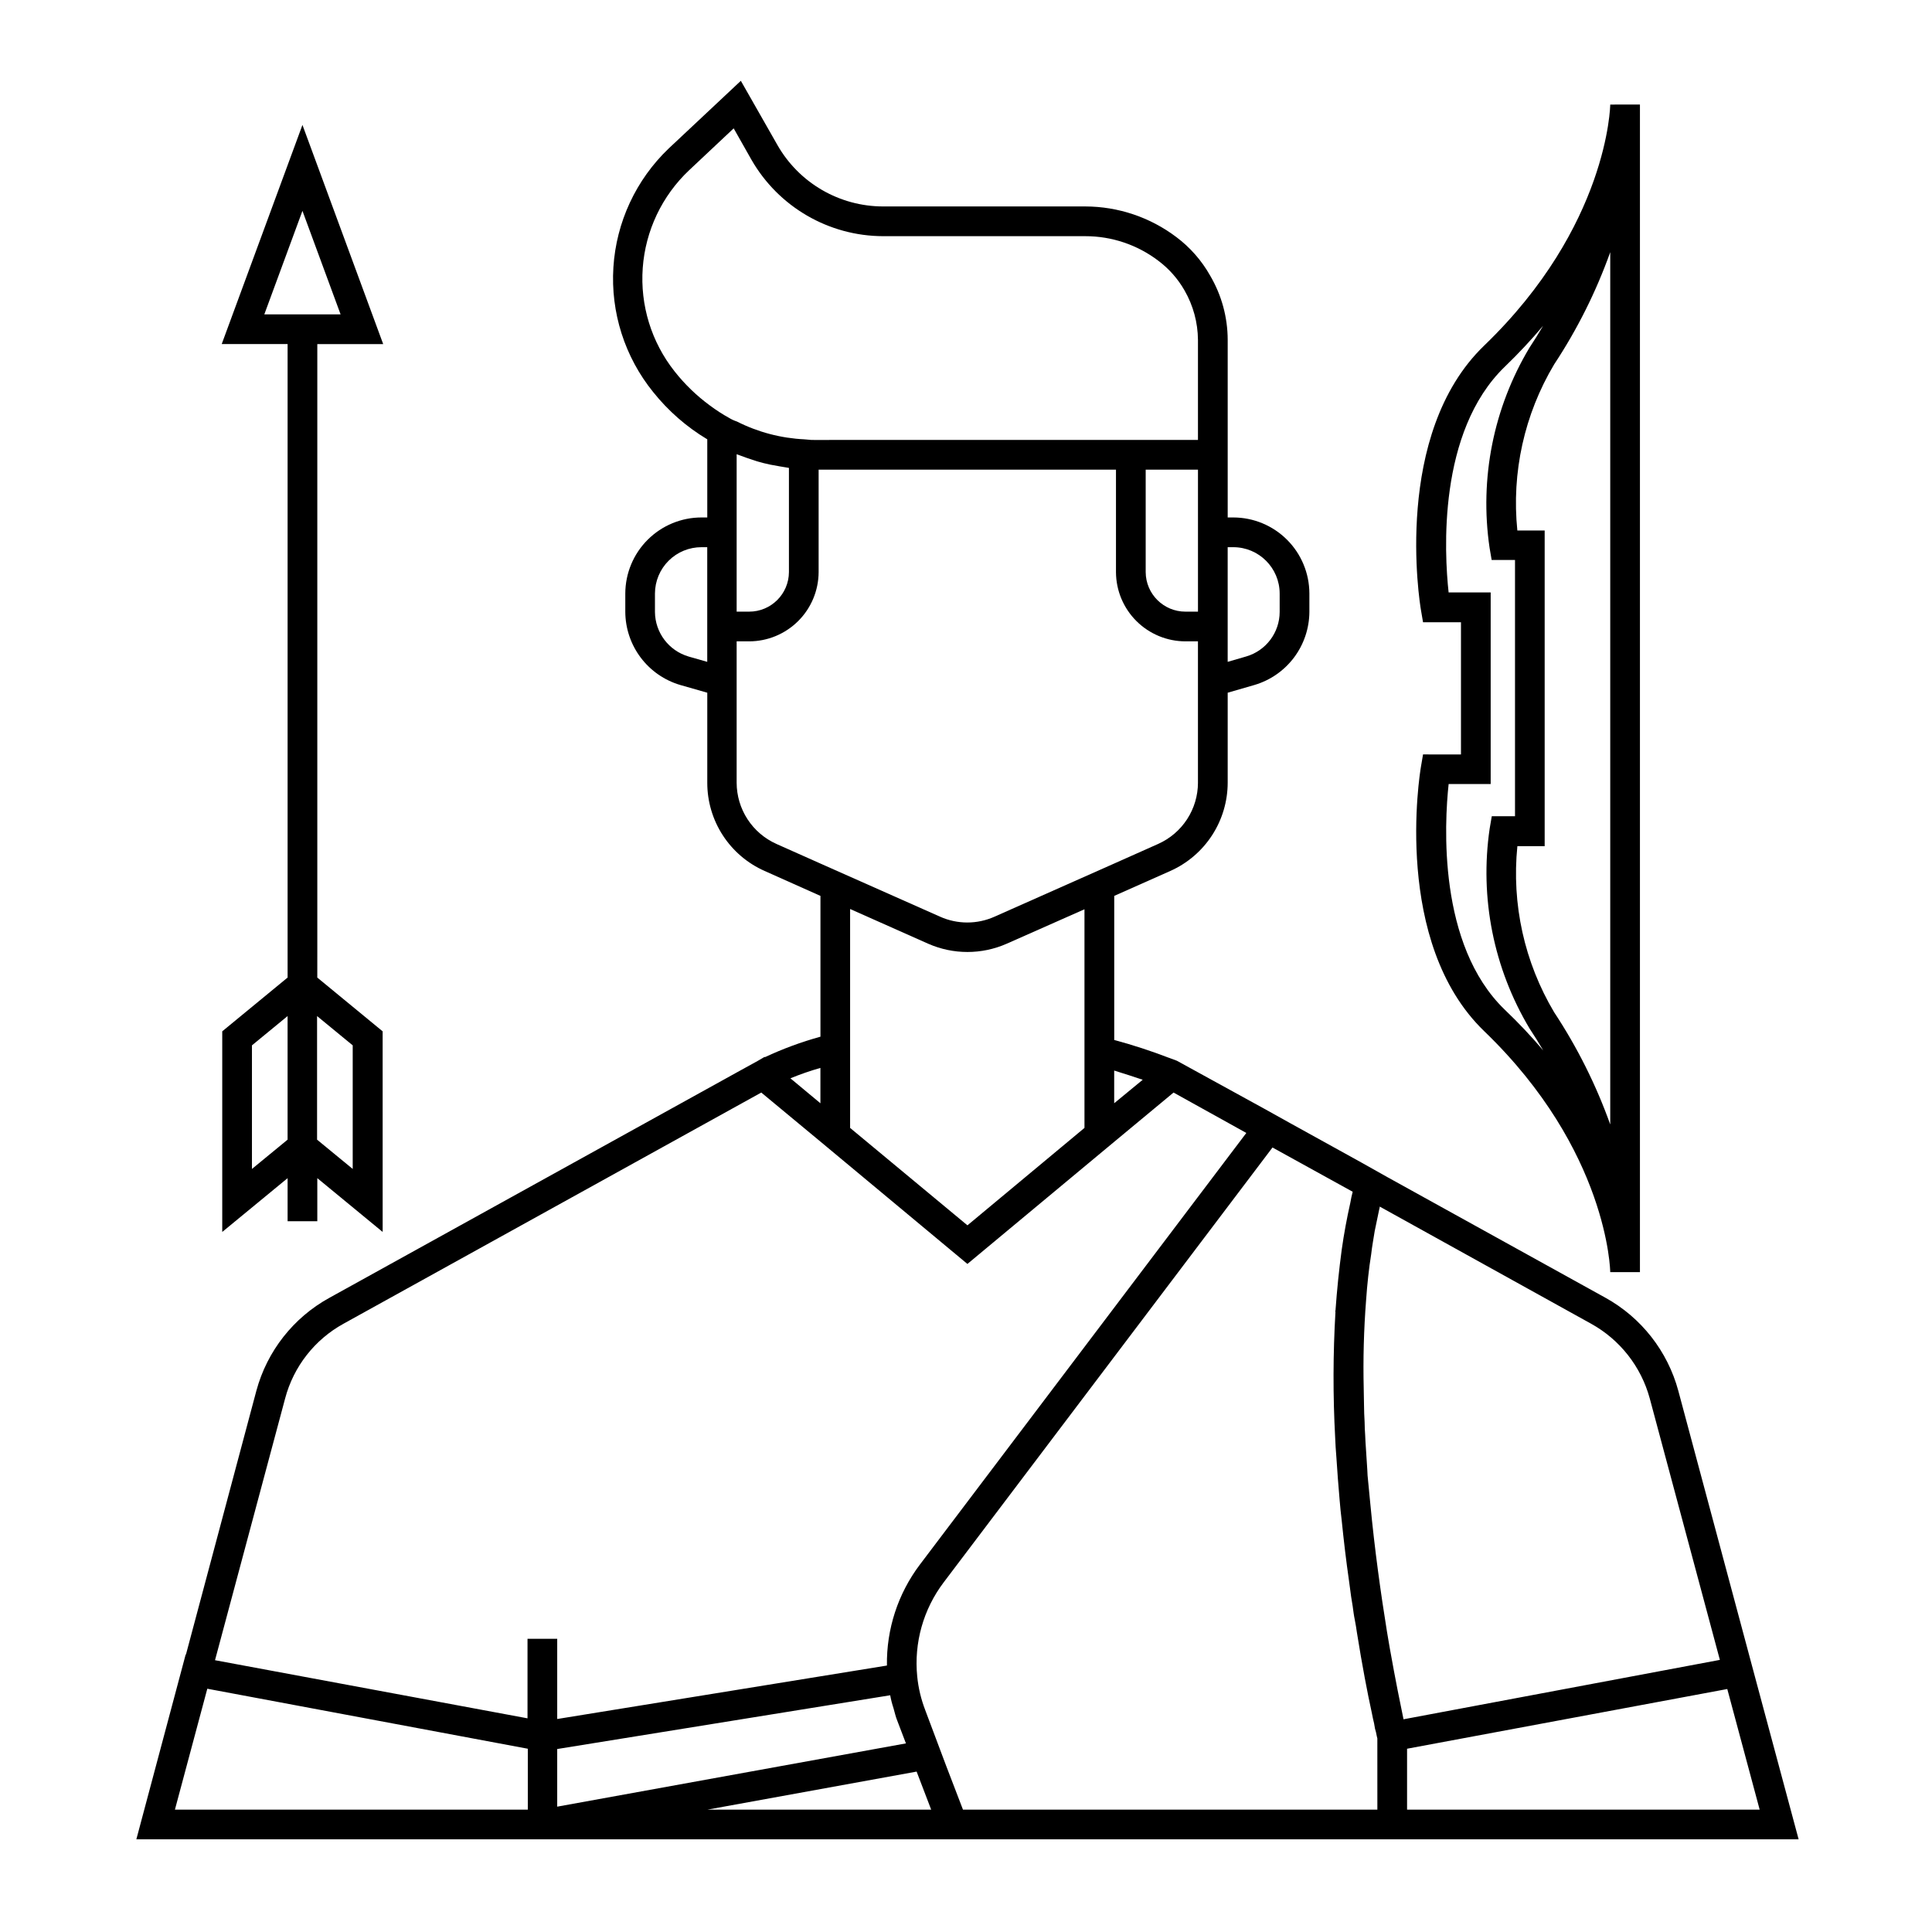 <?xml version="1.0" encoding="UTF-8"?>
<!-- Uploaded to: ICON Repo, www.svgrepo.com, Generator: ICON Repo Mixer Tools -->
<svg fill="#000000" width="800px" height="800px" version="1.1" viewBox="144 144 512 512" xmlns="http://www.w3.org/2000/svg">
 <g>
  <path d="m609.55 590.11-2.047-7.637-18.734-69.902c-2.832-10.484-9.789-19.375-19.285-24.641l-57.781-31.961-7.008-3.938-18.656-10.312-6.926-3.856-17.633-9.684-5.59-3.07-2.125-0.789v0.004c-4.746-1.824-9.578-3.402-14.484-4.723v-38.18l14.879-6.613h-0.004c4.519-2.019 8.355-5.297 11.051-9.445 2.695-4.148 4.137-8.988 4.144-13.934v-23.855l7.086-2.047c4.184-1.234 7.859-3.781 10.484-7.269 2.621-3.488 4.051-7.731 4.078-12.094v-4.879c-0.012-5.344-2.137-10.465-5.914-14.238-3.777-3.777-8.898-5.906-14.238-5.914h-1.496v-47.078c-0.012-5.977-1.617-11.848-4.644-17.004-2.25-3.996-5.305-7.481-8.973-10.23-6.941-5.242-15.395-8.086-24.09-8.109h-53.609c-5.691-0.004-11.285-1.512-16.207-4.375-4.922-2.859-9-6.973-11.816-11.922l-9.684-17-19.129 17.945c-8.66 8.281-13.887 19.52-14.645 31.477-0.758 11.961 3.008 23.766 10.551 33.074 3.992 4.996 8.844 9.234 14.328 12.516v20.707h-1.496c-5.356-0.008-10.492 2.109-14.285 5.891-3.793 3.777-5.93 8.906-5.945 14.262v4.879c0.023 4.363 1.453 8.605 4.078 12.094 2.621 3.488 6.297 6.035 10.484 7.269l7.164 2.047v23.855c-0.008 4.949 1.426 9.793 4.121 13.945 2.699 4.152 6.543 7.43 11.07 9.434l14.801 6.613v37.312c-5.051 1.391-9.977 3.207-14.723 5.43l-0.078-0.078-1.891 1.102-5.434 2.992-108 59.75c-9.535 5.238-16.527 14.133-19.363 24.641l-18.66 69.902h-0.078l-13.066 48.965h440.52zm-103.52-101.55c0.156-2.125 0.316-4.172 0.551-6.219 0.234-2.047 0.473-4.016 0.789-5.902 0.234-2.125 0.629-4.172 0.945-6.219 0.395-1.891 0.789-3.856 1.18-5.668 0.082-0.258 0.133-0.52 0.156-0.789l55.969 31.016c7.668 4.231 13.293 11.387 15.586 19.836l18.578 69.273-83.836 15.742c-0.789-3.777-2.125-10.312-3.621-18.734-0.234-1.496-0.551-3.07-0.789-4.644-1.574-9.762-3.227-21.41-4.41-33.93l-0.707-7.32c0-0.551-0.078-1.102-0.078-1.574l-0.473-7.32c0-0.551-0.078-1.102-0.078-1.652-0.078-1.258-0.156-2.441-0.156-3.621-0.078-1.496-0.156-2.914-0.156-4.41s-0.078-2.914-0.078-4.41v0.004c-0.188-7.824 0.023-15.652 0.629-23.457zm-59.199-58.41-7.559 6.219v-8.66c2.523 0.789 5.039 1.574 7.559 2.441zm24.012-141.14c6.777 0.008 12.27 5.5 12.281 12.281v4.879c-0.008 5.477-3.633 10.289-8.898 11.809l-4.879 1.418v-30.387zm-9.367-7.871v24.953h-3.309c-5.797 0.008-10.512-4.672-10.547-10.469v-27.16h13.855zm-138.71-38.73c-6.141-7.758-9.148-17.531-8.434-27.398 0.715-9.867 5.098-19.105 12.293-25.898l11.809-11.098 4.723 8.344c7.18 12.484 20.469 20.195 34.871 20.23h53.609c6.996-0.004 13.801 2.293 19.363 6.535 2.824 2.121 5.184 4.801 6.93 7.871 2.285 3.981 3.504 8.48 3.543 13.066v26.527l-101.79 0.004c-0.5 0.012-1-0.016-1.496-0.078l-0.945-0.078v-0.004c-6.25-0.289-12.367-1.898-17.949-4.723-0.715-0.234-1.402-0.551-2.047-0.945-1.781-0.98-3.488-2.086-5.117-3.305-3.516-2.578-6.668-5.625-9.367-9.051zm16.453 21.965 2.598 0.945 2.832 0.945c1.102 0.316 2.281 0.629 3.465 0.867l2.598 0.473c0.789 0.156 1.574 0.234 2.363 0.395v27.629-0.004c-0.035 5.797-4.75 10.477-10.551 10.469h-3.305v-41.723zm-12.754 53.609v-0.004c-5.242-1.547-8.855-6.344-8.895-11.809v-4.879c0.008-3.269 1.316-6.402 3.633-8.703 2.32-2.305 5.457-3.59 8.727-3.578h1.496v30.387zm23.301 49.672v-0.004c-3.133-1.398-5.797-3.672-7.668-6.551-1.871-2.875-2.871-6.234-2.879-9.664v-37.473h3.305c4.871 0 9.543-1.934 12.996-5.371 3.453-3.434 5.402-8.098 5.426-12.969v-27.16h78.801v27.16c0.02 4.871 1.973 9.535 5.422 12.969 3.453 3.438 8.125 5.371 12.996 5.371h3.305v37.473h0.004c-0.008 3.43-1.008 6.789-2.879 9.664-1.871 2.879-4.535 5.152-7.672 6.551l-11.652 5.195-31.723 14.09c-4.582 2.047-9.82 2.047-14.406 0l-31.723-14.09zm19.523 17.238 20.703 9.211v-0.004c6.621 2.914 14.16 2.914 20.781 0l20.625-9.133v57.938l-31.016 25.82-31.094-25.816v-58.02zm-7.871 42.117v9.367l-7.949-6.613v-0.004c2.594-1.066 5.25-1.984 7.949-2.754zm-141.86 87.609c2.234-8.457 7.84-15.625 15.508-19.836l110.68-61.246 15.664 12.988 38.965 32.434 38.887-32.355 15.742-13.066 19.285 10.707-86.504 114.38c-5.812 7.699-8.887 17.117-8.738 26.762l-87.379 14.168v-21.254h-7.871v21.074l-82.816-15.402zm72.109 92.891 88.246-14.25v0.004c0.203 1.148 0.492 2.277 0.863 3.383 0.156 0.629 0.316 1.18 0.473 1.73v0.004c0.148 0.562 0.332 1.113 0.551 1.652l2.281 5.984-92.414 16.766zm-101.31 16.059 8.582-32.039 84.938 15.902v16.137zm141.14 0 55.418-10.078 3.856 10.078zm177.52 0h-109.82l-4.41-11.492-5.59-14.879h0.004c-1.105-2.856-1.82-5.848-2.125-8.895-0.895-8.902 1.609-17.816 7.004-24.953l87.145-115.25 21.254 11.73c-0.234 0.945-0.473 1.891-0.629 2.914-0.473 2.047-0.867 4.094-1.258 6.141-0.395 2.047-0.707 4.172-1.023 6.297-0.707 5.273-1.258 10.629-1.652 16.137l-0.004-0.004c-0.078 0.09-0.078 0.227 0 0.316-0.656 11.117-0.68 22.258-0.078 33.379 0.078 1.652 0.156 3.387 0.316 5.117 0.234 3.856 0.551 7.715 0.867 11.414 0.156 1.812 0.316 3.621 0.551 5.434 0.551 5.434 1.18 10.707 1.891 15.664 0.078 0.551 0.156 1.18 0.234 1.73 0.234 1.812 0.473 3.621 0.789 5.352 0.156 1.18 0.316 2.441 0.551 3.543 0.234 1.102 0.395 2.281 0.551 3.305 1.418 8.895 2.832 16.215 3.938 21.254 0.234 1.102 0.395 2.047 0.629 2.914 0.078 0.473 0.156 0.945 0.234 1.34h-0.004c0.207 0.645 0.363 1.301 0.473 1.969 0.078 0.234 0.078 0.473 0.156 0.629zm7.871-16.059v-0.078l84.859-15.824 8.582 31.961h-93.441z"/>
  <path d="m570.73 171.71c0 0.316-0.551 32.211-33.395 63.859-24.34 23.441-17.098 68.172-16.773 70.062l0.559 3.273h10.051v35.031l-10.051-0.004-0.559 3.281c-0.324 1.891-7.566 46.609 16.773 70.062 32.844 31.637 33.395 63.543 33.395 63.859h7.871v-309.43zm-27.93 239.89c-17.84-17.184-16.012-49.453-14.895-59.828h11.141v-50.773h-11.148c-1.125-10.344-2.977-42.57 14.902-59.828 3.566-3.434 6.949-7.047 10.141-10.832-1.133 1.938-2.344 3.879-3.629 5.824-9.523 15.91-13.258 34.621-10.566 52.965l0.559 3.273h6.188v67.91l-6.156 0.004-0.559 3.266c-2.691 18.348 1.043 37.062 10.566 52.973 1.281 1.938 2.496 3.891 3.629 5.816-3.199-3.766-6.594-7.359-10.172-10.77zm27.93 30.395c-3.742-10.473-8.734-20.453-14.863-29.734-7.887-13.246-11.301-28.68-9.746-44.02h7.234v-83.656h-7.242c-1.57-15.34 1.852-30.777 9.754-44.02 6.129-9.277 11.121-19.262 14.863-29.734z"/>
  <path d="m228.09 396.57v-161.38h17.461l-21.398-58.082-21.395 58.074h17.461v167.88l-17.32 14.25v53.168l17.32-14.258v11.414h7.871v-11.414l17.32 14.258-0.004-53.164-17.32-14.25zm-3.938-196.69 10.109 27.434h-20.215zm-13.383 221.15 9.445-7.762v32.754l-9.445 7.762zm26.703 0v32.754l-9.445-7.762v-32.754z"/>
 </g>
</svg>